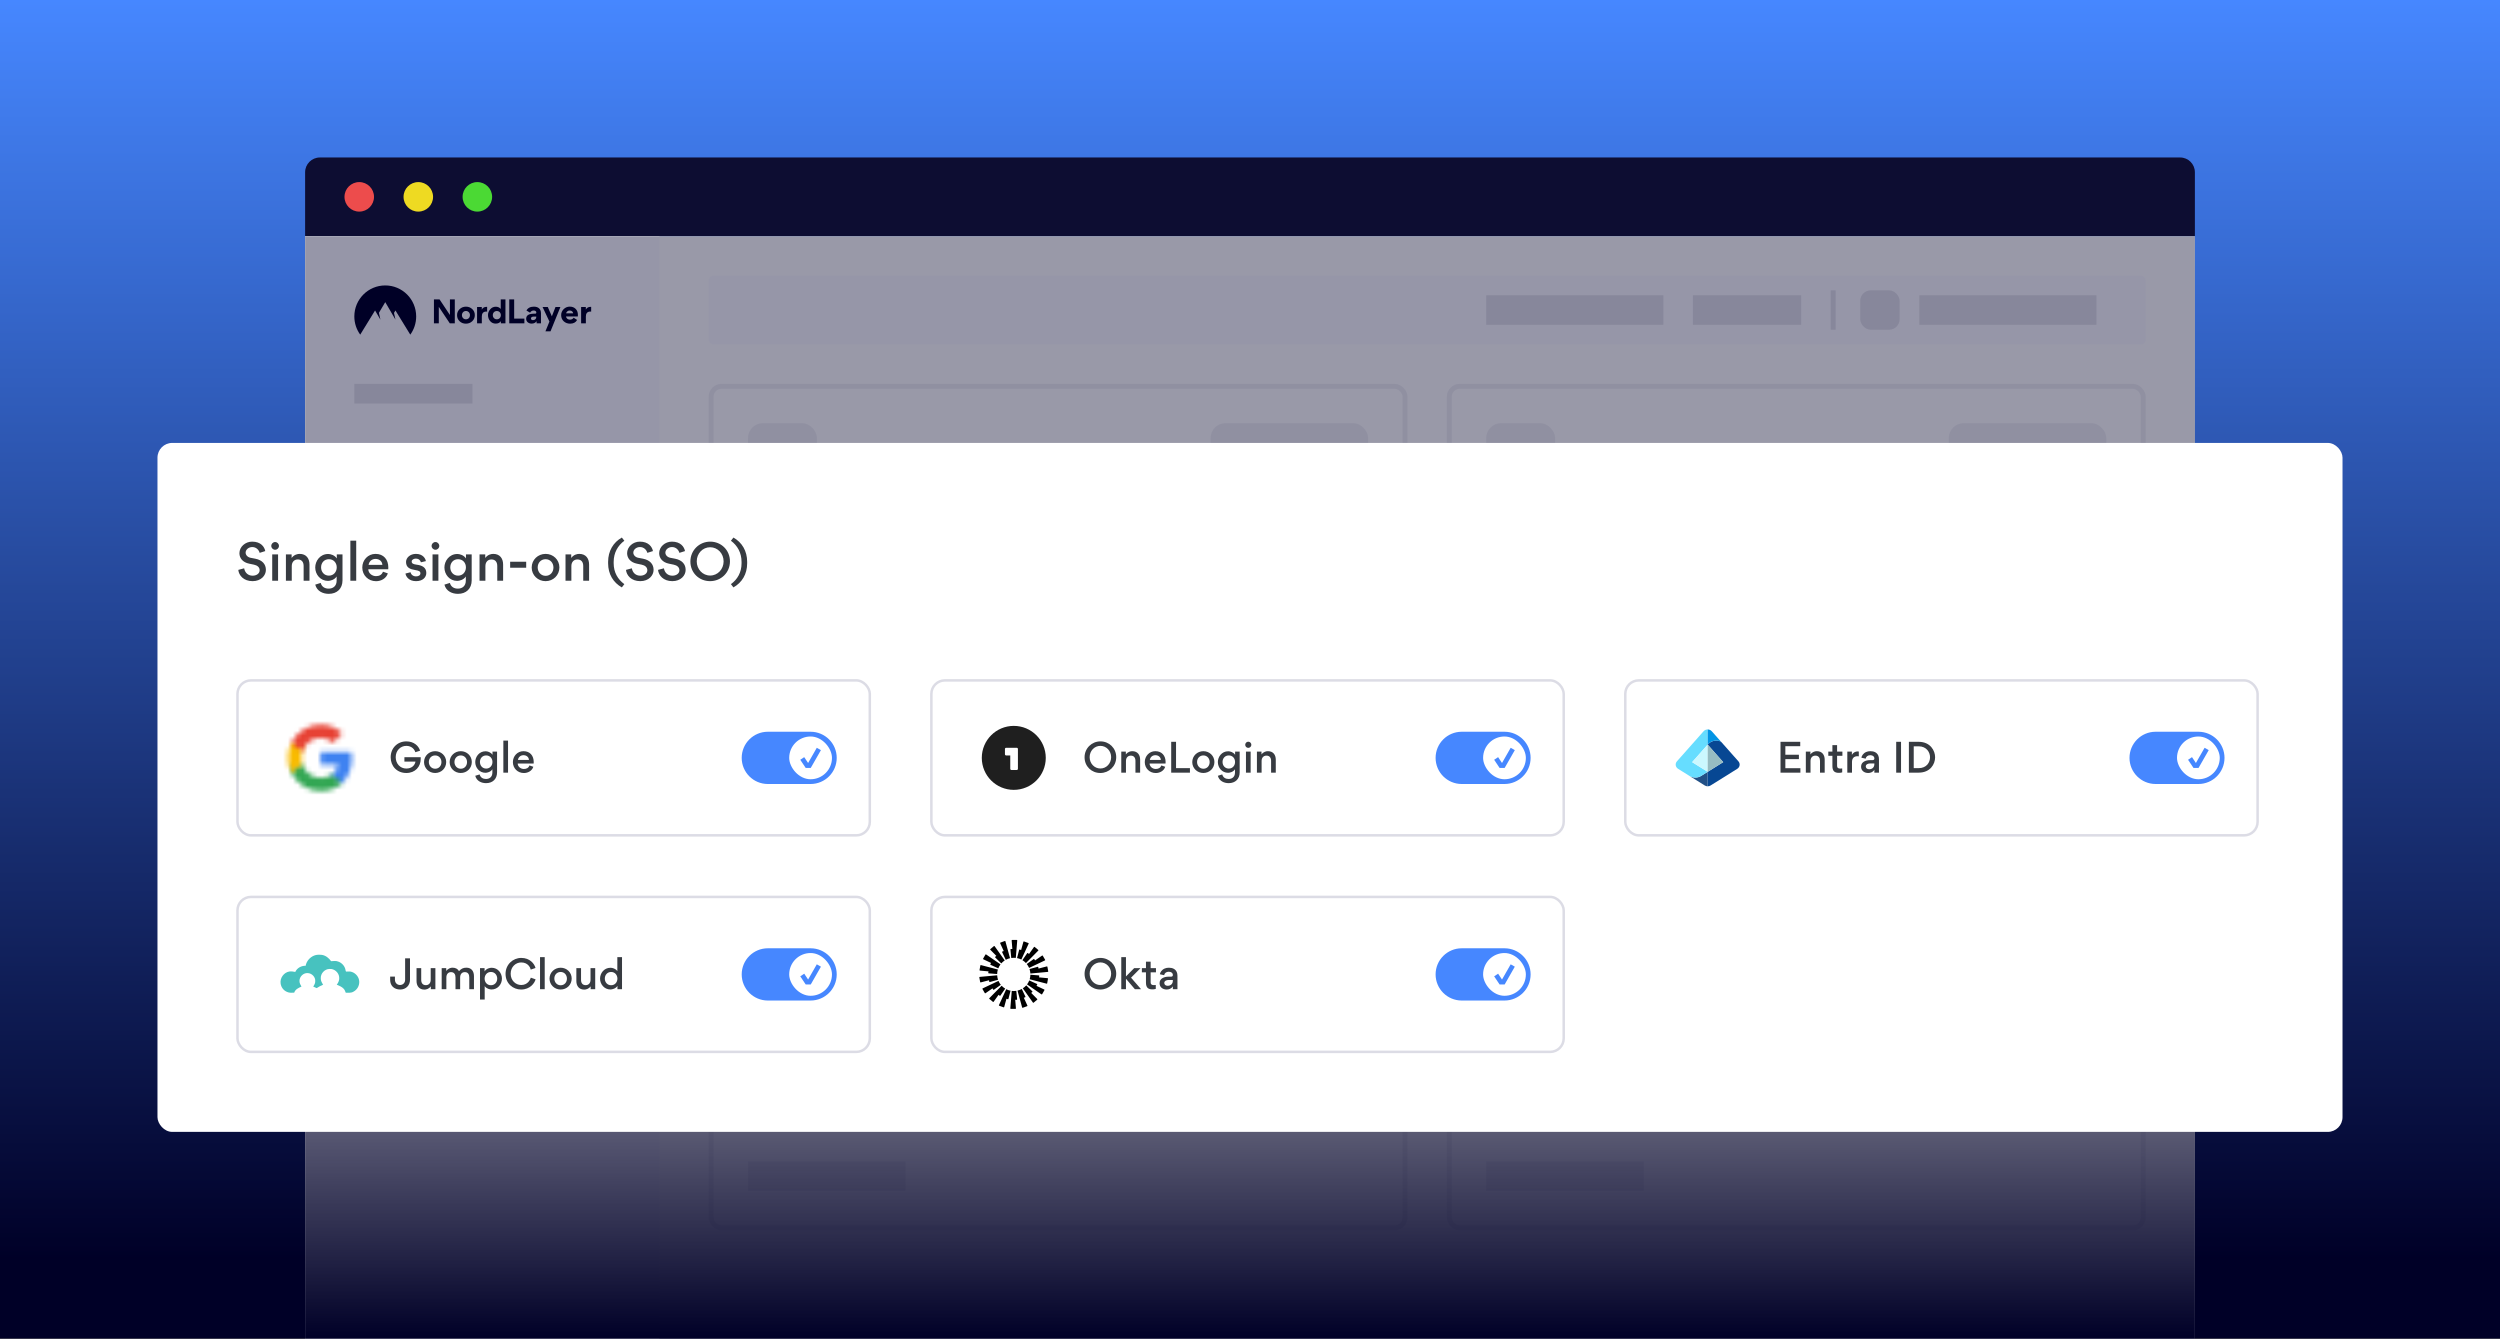 <svg width="508" height="272" viewBox="0 0 508 272" fill="none" xmlns="http://www.w3.org/2000/svg">
<rect x="0" y="0" width="508" height="272" fill="#333333" stroke="none"/>
<g clip-path="url(#clip0_3790_53947)">
<rect width="508" height="272" fill="#000027"/>
<rect width="508" height="256" fill="url(#paint0_linear_3790_53947)"/>
<path d="M62 35C62 33.343 63.343 32 65 32H443C444.657 32 446 33.343 446 35V48H62V35Z" fill="#0D0D32"/>
<circle cx="73" cy="40" r="3" fill="#ED4C4C"/>
<circle cx="85" cy="40" r="3" fill="#EEDA22"/>
<circle cx="97" cy="40" r="3" fill="#4BD934"/>
<rect width="384" height="224" transform="translate(62 48)" fill="white"/>
<rect x="144" y="56" width="292" height="14" rx="1" fill="#FAFAFF"/>
<rect x="344" y="60" width="22" height="6" fill="#E1E1E9"/>
<rect x="390" y="60" width="36" height="6" fill="#E1E1E9"/>
<rect x="302" y="60" width="36" height="6" fill="#E1E1E9"/>
<line x1="372.5" y1="59" x2="372.5" y2="67" stroke="#E1E1E9"/>
<rect x="378" y="59" width="8" height="8" rx="2.129" fill="#E1E1E9"/>
<rect x="62" y="48" width="72" height="224" fill="#FAFAFF"/>
<path fill-rule="evenodd" clip-rule="evenodd" d="M124 93H72V92H124V93Z" fill="#E1E1E9"/>
<rect x="72" y="78" width="24" height="4" fill="#E1E1E9"/>
<rect x="72" y="103" width="52" height="4" fill="#E1E1E9"/>
<rect x="72" y="115.73" width="52" height="4" fill="#E1E1E9"/>
<rect x="72" y="128.46" width="52" height="4" fill="#E1E1E9"/>
<rect x="72" y="141.19" width="52" height="4" fill="#E1E1E9"/>
<rect x="72" y="153.92" width="52" height="4" fill="#E1E1E9"/>
<rect x="72" y="166.65" width="52" height="4" fill="#E1E1E9"/>
<rect x="72" y="179.38" width="52" height="4" fill="#E1E1E9"/>
<rect x="72" y="192.11" width="52" height="4" fill="#E1E1E9"/>
<path fill-rule="evenodd" clip-rule="evenodd" d="M73.196 68C72.444 66.961 72 65.683 72 64.301C72 60.821 74.813 58 78.283 58C81.754 58 84.567 60.821 84.567 64.301C84.567 65.683 84.123 66.961 83.371 68L80.353 63.086L80.061 63.579L80.357 64.951L78.283 61.393L77.001 63.565L77.299 64.951L76.212 63.088L73.196 68Z" fill="#000027"/>
<path d="M112.138 64.276L112.874 62.387H113.871L111.865 67.324H110.832L111.643 65.341L110.25 62.387H111.314L112.138 64.276ZM94.689 62.312C95.19 62.312 95.617 62.48 95.964 62.808C96.31 63.136 96.483 63.539 96.483 64.029C96.483 64.524 96.311 64.939 95.958 65.274C95.605 65.602 95.177 65.769 94.676 65.769C94.168 65.769 93.741 65.608 93.394 65.28C93.048 64.951 92.875 64.542 92.875 64.046C92.875 63.557 93.049 63.142 93.401 62.814C93.754 62.48 94.187 62.312 94.689 62.312ZM115.78 62.306C116.269 62.306 116.666 62.461 116.969 62.764C117.272 63.068 117.427 63.471 117.427 63.96C117.427 64.115 117.42 64.233 117.414 64.307C117.414 64.307 115.036 64.307 115.013 64.307C115.068 64.71 115.415 64.957 115.829 64.957C116.12 64.957 116.418 64.803 116.566 64.561L117.266 65.019C116.987 65.521 116.517 65.769 115.842 65.769C115.328 65.769 114.901 65.608 114.548 65.286C114.202 64.957 114.028 64.542 114.028 64.035C114.028 63.558 114.202 63.155 114.542 62.814C114.889 62.473 115.304 62.306 115.78 62.306ZM102.707 65.695H101.772V65.274H101.76C101.543 65.596 101.196 65.756 100.732 65.756C100.268 65.756 99.891 65.589 99.6 65.249C99.309 64.908 99.16 64.499 99.16 64.035C99.16 63.595 99.309 63.198 99.612 62.851C99.916 62.498 100.293 62.325 100.745 62.325C101.16 62.325 101.488 62.474 101.735 62.765H101.748V60.844H102.707V65.695ZM108.491 62.312C109.364 62.312 109.927 62.777 109.927 63.644V65.695H109.036V65.286L109.023 65.28C108.801 65.596 108.473 65.756 108.033 65.756C107.724 65.756 107.458 65.67 107.241 65.491C107.025 65.311 106.919 65.069 106.919 64.772V64.759C106.919 64.369 107.111 64.084 107.408 63.942C107.711 63.799 108.021 63.744 108.393 63.744H108.72C108.893 63.744 108.98 63.663 108.98 63.502C108.98 63.273 108.794 63.093 108.448 63.093C108.12 63.093 107.878 63.241 107.711 63.539L106.975 63.099C107.259 62.572 107.767 62.312 108.491 62.312ZM91.425 64.009V60.844H92.415V65.695H91.394L89.165 62.349V65.695H88.175V60.844H89.32L91.425 64.009ZM98.983 62.361V63.322C98.925 63.313 98.866 63.309 98.804 63.309C98.178 63.309 97.906 63.701 97.906 64.295V65.695H96.94V62.387H97.899V62.895H97.906C98.049 62.591 98.401 62.349 98.841 62.349C98.896 62.349 98.944 62.353 98.983 62.361ZM104.479 64.741H106.554V65.695H103.483V60.844H104.479V64.741ZM120.125 62.361V63.322C120.067 63.313 120.008 63.309 119.945 63.309C119.32 63.309 119.048 63.701 119.048 64.295V65.695H118.082V62.387H119.041V62.895H119.048C119.191 62.591 119.543 62.349 119.982 62.349C120.038 62.349 120.085 62.353 120.125 62.361ZM108.393 64.338C108.114 64.338 107.891 64.469 107.891 64.716C107.891 64.939 108.064 65.05 108.312 65.05C108.726 65.05 108.974 64.778 108.974 64.413V64.338H108.393ZM94.677 63.192C94.448 63.192 94.255 63.273 94.101 63.434C93.946 63.589 93.865 63.793 93.865 64.035C93.865 64.282 93.946 64.487 94.101 64.648C94.255 64.803 94.454 64.883 94.683 64.883C95.147 64.883 95.493 64.53 95.493 64.035C95.493 63.793 95.412 63.589 95.258 63.434C95.103 63.273 94.906 63.192 94.677 63.192ZM100.955 63.198C100.491 63.198 100.139 63.545 100.139 64.035C100.139 64.282 100.219 64.487 100.374 64.648C100.529 64.802 100.726 64.883 100.955 64.883C101.184 64.883 101.382 64.803 101.537 64.648C101.692 64.487 101.772 64.282 101.772 64.035C101.772 63.545 101.419 63.198 100.955 63.198ZM115.755 63.093C115.557 63.093 115.39 63.155 115.26 63.285C115.13 63.408 115.056 63.539 115.037 63.669H116.461C116.436 63.378 116.194 63.093 115.755 63.093Z" fill="#000027"/>
<g opacity="0.5">
<rect x="144.5" y="78.5" width="141" height="81" rx="2.119" stroke="#E1E1E9"/>
<path d="M152 108H278" stroke="#E1E1E9"/>
<rect x="152" y="86" width="14" height="14" rx="3" fill="#E1E1E9"/>
<rect x="246" y="86" width="32" height="14" rx="3" fill="#E1E1E9"/>
</g>
<g opacity="0.5">
<rect x="294.5" y="78.5" width="141" height="81" rx="2.119" stroke="#E1E1E9"/>
<path d="M302 108H428" stroke="#E1E1E9"/>
<rect x="302" y="86" width="14" height="14" rx="3" fill="#E1E1E9"/>
<rect x="396" y="86" width="32" height="14" rx="3" fill="#E1E1E9"/>
</g>
<g opacity="0.5">
<rect x="144.5" y="168.5" width="141" height="81" rx="2.119" stroke="#E1E1E9"/>
<path d="M152 228H278" stroke="#E1E1E9"/>
<rect x="152" y="236" width="32" height="6" fill="#E1E1E9"/>
</g>
<g opacity="0.5">
<rect x="294.5" y="168.5" width="141" height="81" rx="2.119" stroke="#E1E1E9"/>
<path d="M302 228H428" stroke="#E1E1E9"/>
<rect x="302" y="236" width="32" height="6" fill="#E1E1E9"/>
</g>
<rect x="62" y="48" width="384" height="224" fill="#000027" fill-opacity="0.4"/>
<rect x="62" y="200" width="384" height="72" fill="url(#paint1_linear_3790_53947)"/>
</g>
<rect x="32" y="90" width="444" height="140" rx="3" fill="white"/>
<rect x="48.256" y="138.256" width="128.488" height="31.488" rx="2.744" fill="white"/>
<rect x="48.256" y="138.256" width="128.488" height="31.488" rx="2.744" stroke="#DCDCE5" stroke-width="0.512"/>
<mask id="mask0_3790_53947" style="mask-type:alpha" maskUnits="userSpaceOnUse" x="65" y="152" width="7" height="8">
<path d="M65.131 152.771V155.385H68.701C68.548 156.229 68.081 156.946 67.378 157.424V159.119H69.522C70.776 157.943 71.5 156.211 71.5 154.153C71.5 153.674 71.458 153.213 71.38 152.771H65.131Z" fill="white"/>
</mask>
<g mask="url(#mask0_3790_53947)">
<path fill-rule="evenodd" clip-rule="evenodd" d="M61.447 162.873H75.188V149.018H61.447V162.873Z" fill="#3E82F1"/>
</g>
<mask id="mask1_3790_53947" style="mask-type:alpha" maskUnits="userSpaceOnUse" x="59" y="155" width="11" height="6">
<path d="M59.202 155.285V157.035C60.294 159.244 62.538 160.757 65.131 160.757C66.923 160.757 68.424 160.152 69.522 159.119L67.378 157.426C66.784 157.831 66.024 158.071 65.131 158.071C63.404 158.071 61.941 156.882 61.419 155.285H59.202V155.285Z" fill="white"/>
</mask>
<g mask="url(#mask1_3790_53947)">
<path fill-rule="evenodd" clip-rule="evenodd" d="M55.516 164.51H73.208V151.53H55.516V164.51Z" fill="#32A753"/>
</g>
<mask id="mask2_3790_53947" style="mask-type:alpha" maskUnits="userSpaceOnUse" x="58" y="150" width="4" height="8">
<path d="M59.206 150.965C58.756 151.878 58.5 152.91 58.5 154C58.5 155.091 58.756 156.123 59.206 157.034L61.421 155.284C61.289 154.879 61.214 154.446 61.214 154C61.214 153.555 61.288 153.122 61.421 152.716V150.966H59.207L59.206 150.965Z" fill="white"/>
</mask>
<g mask="url(#mask2_3790_53947)">
<path fill-rule="evenodd" clip-rule="evenodd" d="M54.813 160.787H65.106V147.211H54.813V160.787Z" fill="#F9BB00"/>
</g>
<mask id="mask3_3790_53947" style="mask-type:alpha" maskUnits="userSpaceOnUse" x="59" y="147" width="11" height="6">
<path d="M59.202 150.966L61.42 152.717C61.941 151.12 63.404 149.931 65.132 149.931C66.106 149.931 66.981 150.272 67.668 150.942L69.57 149.003C68.422 147.914 66.921 147.244 65.132 147.244C62.539 147.244 60.295 148.758 59.203 150.966H59.202Z" fill="white"/>
</mask>
<g mask="url(#mask3_3790_53947)">
<path fill-rule="evenodd" clip-rule="evenodd" d="M55.516 156.47H73.256V143.49H55.516V156.47Z" fill="#E74133"/>
</g>
<path d="M84.392 152.848C84.256 152.312 83.672 151.56 82.568 151.56C81.344 151.56 80.408 152.544 80.408 153.856C80.408 155.152 81.296 156.168 82.56 156.168C83.664 156.168 84.288 155.528 84.424 154.76H82.176V153.864H85.488V154.208C85.488 155.792 84.384 157.072 82.568 157.072C80.68 157.072 79.384 155.704 79.384 153.88C79.384 152.008 80.76 150.648 82.576 150.648C84.088 150.648 85.072 151.552 85.36 152.544L84.392 152.848ZM86.164 154.856C86.164 153.592 87.188 152.64 88.428 152.64C89.652 152.64 90.668 153.584 90.668 154.84C90.668 156.104 89.676 157.072 88.42 157.072C87.188 157.072 86.164 156.12 86.164 154.856ZM87.14 154.84C87.14 155.568 87.652 156.208 88.428 156.208C89.204 156.208 89.7 155.592 89.7 154.856C89.7 154.12 89.196 153.504 88.42 153.504C87.652 153.504 87.14 154.104 87.14 154.84ZM91.367 154.856C91.367 153.592 92.391 152.64 93.631 152.64C94.855 152.64 95.871 153.584 95.871 154.84C95.871 156.104 94.879 157.072 93.623 157.072C92.391 157.072 91.367 156.12 91.367 154.856ZM92.343 154.84C92.343 155.568 92.855 156.208 93.631 156.208C94.407 156.208 94.903 155.592 94.903 154.856C94.903 154.12 94.399 153.504 93.623 153.504C92.855 153.504 92.343 154.104 92.343 154.84ZM98.651 157.032C97.419 157.032 96.571 156 96.571 154.848C96.571 153.808 97.339 152.656 98.683 152.656C99.051 152.656 99.731 152.84 100.075 153.376V152.728H101.003V156.944C101.003 158.296 100.107 159.136 98.771 159.136C97.867 159.136 96.851 158.736 96.571 157.64L97.459 157.36C97.635 158.016 98.155 158.288 98.755 158.288C99.459 158.288 100.051 157.88 100.051 156.984V156.312C99.707 156.864 98.995 157.032 98.651 157.032ZM100.067 154.832C100.067 154.096 99.563 153.504 98.795 153.504C98.019 153.504 97.523 154.096 97.523 154.832C97.523 155.568 98.027 156.176 98.795 156.176C99.563 156.176 100.067 155.568 100.067 154.832ZM103.233 157H102.281V150.488H103.233V157ZM106.371 153.456C105.787 153.456 105.331 153.84 105.243 154.424H107.483C107.451 153.816 106.963 153.456 106.371 153.456ZM108.435 155.144H105.195C105.211 155.8 105.819 156.256 106.443 156.256C106.963 156.256 107.403 156.056 107.579 155.536L108.371 155.808C108.131 156.608 107.307 157.08 106.459 157.08C105.195 157.08 104.219 156.128 104.219 154.856C104.219 153.648 105.131 152.64 106.371 152.64C107.699 152.64 108.451 153.56 108.451 154.848C108.451 154.944 108.451 155.04 108.435 155.144Z" fill="#373B41"/>
<path d="M150.714 154C150.714 151.068 153.091 148.691 156.024 148.691H164.711C167.644 148.691 170.021 151.068 170.021 154C170.021 156.932 167.644 159.309 164.711 159.309H156.024C153.091 159.309 150.714 156.932 150.714 154Z" fill="#4687FF"/>
<rect x="160.367" y="149.656" width="8.688" height="8.688" rx="4.344" fill="white"/>
<g clip-path="url(#clip1_3790_53947)">
<path d="M166.811 152.428L164.742 156.049H163.721L162.612 154.387L163.415 153.851L164.207 155.039L165.973 151.949L166.811 152.428Z" fill="#4687FF"/>
</g>
<rect x="189.256" y="138.256" width="128.488" height="31.488" rx="2.744" fill="white"/>
<rect x="189.256" y="138.256" width="128.488" height="31.488" rx="2.744" stroke="#DCDCE5" stroke-width="0.512"/>
<g clip-path="url(#clip2_3790_53947)">
<path d="M206 160.5C209.59 160.5 212.5 157.59 212.5 154C212.5 150.41 209.59 147.5 206 147.5C202.41 147.5 199.5 150.41 199.5 154C199.5 157.59 202.41 160.5 206 160.5Z" fill="#1F1F1F"/>
<path d="M205.285 151.95H204.444C204.38 151.95 204.319 151.975 204.274 152.02C204.229 152.065 204.204 152.126 204.204 152.189V153.268C204.204 153.331 204.229 153.392 204.274 153.437C204.319 153.482 204.38 153.507 204.444 153.507H205.285V156.223C205.285 156.287 205.31 156.348 205.355 156.393C205.4 156.438 205.461 156.463 205.524 156.463H206.603C206.666 156.463 206.727 156.438 206.772 156.393C206.817 156.348 206.842 156.287 206.842 156.223V152.189C206.842 152.126 206.817 152.065 206.772 152.02C206.727 151.975 206.666 151.95 206.603 151.95H205.285Z" fill="white"/>
</g>
<path d="M220.384 153.88C220.384 152.056 221.832 150.648 223.608 150.648C225.384 150.648 226.816 152.024 226.816 153.856C226.816 155.704 225.352 157.072 223.584 157.072C221.808 157.072 220.384 155.728 220.384 153.88ZM221.416 153.856C221.416 155.128 222.368 156.16 223.6 156.16C224.824 156.16 225.784 155.128 225.784 153.856C225.784 152.584 224.824 151.56 223.6 151.56C222.368 151.56 221.416 152.584 221.416 153.856ZM230.723 154.608C230.723 154 230.435 153.544 229.779 153.544C229.179 153.544 228.795 153.976 228.795 154.624V157H227.843V152.728H228.771V153.304C229.179 152.752 229.739 152.64 230.075 152.64C231.163 152.64 231.675 153.4 231.675 154.368V157H230.723V154.608ZM234.77 153.456C234.186 153.456 233.73 153.84 233.642 154.424H235.882C235.85 153.816 235.362 153.456 234.77 153.456ZM236.834 155.144H233.594C233.61 155.8 234.218 156.256 234.842 156.256C235.362 156.256 235.802 156.056 235.978 155.536L236.77 155.808C236.53 156.608 235.706 157.08 234.858 157.08C233.594 157.08 232.618 156.128 232.618 154.856C232.618 153.648 233.53 152.64 234.77 152.64C236.098 152.64 236.85 153.56 236.85 154.848C236.85 154.944 236.85 155.04 236.834 155.144ZM238.972 150.736V156.088H241.796V157H237.988V150.736H238.972ZM242.266 154.856C242.266 153.592 243.29 152.64 244.53 152.64C245.754 152.64 246.77 153.584 246.77 154.84C246.77 156.104 245.778 157.072 244.522 157.072C243.29 157.072 242.266 156.12 242.266 154.856ZM243.242 154.84C243.242 155.568 243.754 156.208 244.53 156.208C245.306 156.208 245.802 155.592 245.802 154.856C245.802 154.12 245.298 153.504 244.522 153.504C243.754 153.504 243.242 154.104 243.242 154.84ZM249.549 157.032C248.317 157.032 247.469 156 247.469 154.848C247.469 153.808 248.237 152.656 249.581 152.656C249.949 152.656 250.629 152.84 250.973 153.376V152.728H251.901V156.944C251.901 158.296 251.005 159.136 249.669 159.136C248.765 159.136 247.749 158.736 247.469 157.64L248.357 157.36C248.533 158.016 249.053 158.288 249.653 158.288C250.357 158.288 250.949 157.88 250.949 156.984V156.312C250.605 156.864 249.893 157.032 249.549 157.032ZM250.965 154.832C250.965 154.096 250.461 153.504 249.693 153.504C248.917 153.504 248.421 154.096 248.421 154.832C248.421 155.568 248.925 156.176 249.693 156.176C250.461 156.176 250.965 155.568 250.965 154.832ZM253.027 151.344C253.027 151.688 253.307 151.968 253.651 151.968C253.995 151.968 254.275 151.688 254.275 151.344C254.275 151 253.995 150.712 253.651 150.712C253.307 150.712 253.027 151 253.027 151.344ZM253.179 157V152.728H254.131V157H253.179ZM258.286 154.608C258.286 154 257.998 153.544 257.342 153.544C256.742 153.544 256.358 153.976 256.358 154.624V157H255.406V152.728H256.334V153.304C256.742 152.752 257.302 152.64 257.638 152.64C258.726 152.64 259.238 153.4 259.238 154.368V157H258.286V154.608Z" fill="#373B41"/>
<path d="M291.714 154C291.714 151.068 294.091 148.691 297.024 148.691H305.711C308.644 148.691 311.021 151.068 311.021 154C311.021 156.932 308.644 159.309 305.711 159.309H297.024C294.091 159.309 291.714 156.932 291.714 154Z" fill="#4687FF"/>
<rect x="301.367" y="149.656" width="8.688" height="8.688" rx="4.344" fill="white"/>
<g clip-path="url(#clip3_3790_53947)">
<path d="M307.811 152.428L305.742 156.049H304.721L303.612 154.387L304.415 153.851L305.207 155.039L306.973 151.949L307.811 152.428Z" fill="#4687FF"/>
</g>
<rect x="189.256" y="182.256" width="128.488" height="31.488" rx="2.744" fill="white"/>
<rect x="189.256" y="182.256" width="128.488" height="31.488" rx="2.744" stroke="#DCDCE5" stroke-width="0.512"/>
<path fill-rule="evenodd" clip-rule="evenodd" d="M206.702 191.098L206.413 194.645C206.277 194.629 206.141 194.621 206.001 194.621C205.826 194.621 205.655 194.632 205.487 194.66L205.324 192.941C205.32 192.887 205.363 192.839 205.418 192.839H205.71L205.569 191.102C205.566 191.047 205.609 191 205.659 191H206.612C206.666 191 206.709 191.047 206.702 191.098ZM205.242 194.703C204.935 194.773 204.643 194.885 204.374 195.033L203.631 193.474C203.608 193.427 203.631 193.369 203.682 193.349L203.958 193.248L203.23 191.661C203.208 191.615 203.23 191.557 203.281 191.537L204.177 191.21C204.227 191.191 204.281 191.222 204.297 191.272C204.3 191.272 205.242 194.703 205.242 194.703ZM202.102 192.261L204.161 195.161C203.9 195.333 203.663 195.535 203.461 195.768L202.226 194.555C202.188 194.516 202.192 194.454 202.231 194.419L202.456 194.232L201.23 192.991C201.191 192.953 201.196 192.89 201.238 192.855L201.966 192.245C202.008 192.21 202.067 192.218 202.098 192.261H202.102ZM203.305 195.962C203.118 196.208 202.967 196.48 202.854 196.771L201.282 196.052C201.231 196.033 201.212 195.97 201.239 195.924L201.386 195.671L199.807 194.924C199.76 194.901 199.741 194.842 199.768 194.796L200.242 193.972C200.27 193.925 200.332 193.909 200.375 193.94L203.305 195.962ZM199.211 196.18C199.219 196.126 199.273 196.095 199.324 196.106L202.767 197.005C202.678 197.297 202.628 197.604 202.62 197.923L200.896 197.783C200.842 197.779 200.802 197.728 200.814 197.674L200.864 197.386L199.125 197.223C199.071 197.219 199.036 197.169 199.043 197.114L199.207 196.177L199.211 196.18ZM199.079 198.506L202.624 198.179C202.64 198.494 202.702 198.802 202.799 199.089L201.134 199.548C201.083 199.56 201.029 199.529 201.021 199.474L200.971 199.186L199.281 199.626C199.231 199.638 199.177 199.606 199.169 199.552L199.001 198.614C198.993 198.56 199.028 198.51 199.083 198.506H199.079ZM199.636 200.971C199.609 200.925 199.628 200.867 199.675 200.843L202.89 199.319C203.01 199.606 203.173 199.875 203.367 200.116L201.959 201.119C201.916 201.151 201.854 201.138 201.826 201.092L201.679 200.835L200.243 201.827C200.2 201.858 200.138 201.843 200.111 201.796C200.111 201.796 199.632 200.971 199.636 200.971ZM204.255 200.89L203.274 202.313C203.244 202.36 203.181 202.367 203.138 202.333L202.912 202.142L201.901 203.565C201.87 203.609 201.812 203.616 201.769 203.581L201.037 202.971C200.995 202.936 200.99 202.873 201.029 202.835L203.531 200.303C203.745 200.528 203.99 200.726 204.255 200.89ZM203.037 204.367C202.986 204.347 202.963 204.288 202.986 204.242L204.469 201.007C204.741 201.146 205.038 201.252 205.345 201.31L204.908 202.982C204.897 203.032 204.839 203.064 204.788 203.045L204.512 202.944L204.049 204.628C204.033 204.678 203.979 204.709 203.928 204.689L203.034 204.363L203.037 204.367ZM206.002 201.38C206.177 201.38 206.348 201.368 206.515 201.34L206.679 203.059C206.683 203.114 206.64 203.161 206.586 203.161H206.294L206.434 204.899C206.441 204.953 206.399 205 206.345 205H205.391C205.341 205 205.298 204.953 205.301 204.899L205.589 201.353C205.725 201.372 205.862 201.38 206.002 201.38ZM207.535 194.982C207.263 194.846 206.971 194.74 206.659 194.679L207.095 193.006C207.111 192.955 207.165 192.925 207.216 192.944L207.492 193.045L207.955 191.361C207.971 191.311 208.025 191.279 208.076 191.299L208.971 191.625C209.022 191.645 209.045 191.699 209.022 191.75L207.535 194.982ZM210.976 193.162L208.473 195.694C208.263 195.468 208.022 195.27 207.753 195.107L208.734 193.683C208.765 193.641 208.828 193.628 208.87 193.663L209.096 193.854L210.108 192.431C210.138 192.388 210.201 192.38 210.239 192.415L210.971 193.026C211.014 193.061 211.014 193.123 210.976 193.162ZM212.326 195.157L209.111 196.682C208.987 196.394 208.828 196.125 208.633 195.884L210.041 194.881C210.084 194.846 210.146 194.862 210.174 194.908L210.321 195.161L211.758 194.169C211.801 194.142 211.862 194.154 211.889 194.2L212.368 195.025C212.395 195.072 212.38 195.13 212.329 195.153L212.326 195.157ZM212.835 196.444L212.999 197.381C213.007 197.436 212.972 197.482 212.917 197.49L209.372 197.82C209.356 197.501 209.294 197.198 209.197 196.91L210.863 196.452C210.913 196.436 210.968 196.471 210.976 196.526L211.027 196.814L212.715 196.374C212.766 196.362 212.821 196.394 212.828 196.448L212.835 196.444ZM212.672 199.881L209.228 198.983C209.318 198.691 209.369 198.384 209.377 198.065L211.1 198.205C211.155 198.213 211.19 198.26 211.182 198.314L211.131 198.602L212.871 198.766C212.925 198.773 212.96 198.819 212.952 198.874L212.789 199.811C212.781 199.865 212.727 199.897 212.676 199.886L212.672 199.881ZM211.758 202.024C211.73 202.07 211.668 202.082 211.625 202.055L208.695 200.032C208.882 199.787 209.033 199.515 209.146 199.223L210.718 199.943C210.769 199.966 210.788 200.024 210.761 200.071L210.614 200.324L212.193 201.071C212.24 201.094 212.259 201.152 212.232 201.199L211.758 202.024ZM207.835 200.83C208.096 200.663 208.329 200.457 208.536 200.224L209.769 201.437C209.808 201.476 209.808 201.538 209.765 201.573L209.539 201.759L210.766 203.001C210.801 203.039 210.801 203.102 210.758 203.136L210.03 203.747C209.991 203.782 209.928 203.775 209.898 203.732L207.839 200.83H207.835ZM207.819 204.781C207.769 204.801 207.714 204.77 207.699 204.719L206.757 201.289C207.064 201.219 207.356 201.107 207.625 200.958L208.368 202.518C208.391 202.568 208.368 202.627 208.317 202.642L208.041 202.743L208.769 204.331C208.792 204.381 208.769 204.435 208.718 204.454L207.823 204.781H207.819Z" fill="black"/>
<path d="M220.384 197.88C220.384 196.056 221.832 194.648 223.608 194.648C225.384 194.648 226.816 196.024 226.816 197.856C226.816 199.704 225.352 201.072 223.584 201.072C221.808 201.072 220.384 199.728 220.384 197.88ZM221.416 197.856C221.416 199.128 222.368 200.16 223.6 200.16C224.824 200.16 225.784 199.128 225.784 197.856C225.784 196.584 224.824 195.56 223.6 195.56C222.368 195.56 221.416 196.584 221.416 197.856ZM228.795 201H227.843V194.488H228.795V198.408H228.803L230.459 196.728H231.755L229.827 198.664L231.859 201H230.603L228.819 198.912H228.795V201ZM234.892 197.584H233.812V199.624C233.812 199.992 233.996 200.176 234.468 200.176C234.556 200.176 234.676 200.168 234.852 200.144V200.952C234.596 201.032 234.292 201.04 234.172 201.04C233.332 201.04 232.86 200.712 232.86 199.672V197.584H232.028V196.728H232.86V195.408H233.812V196.728H234.892V197.584ZM239.258 201H238.322V200.416C238.01 200.936 237.466 201.072 237.066 201.072C236.234 201.072 235.626 200.552 235.626 199.816V199.768C235.626 198.776 236.658 198.464 237.402 198.464H237.93C238.218 198.464 238.33 198.312 238.33 198.104C238.33 197.768 238.05 197.456 237.49 197.456C236.97 197.456 236.626 197.752 236.554 198.16L235.69 197.968C235.73 197.608 236.058 197.064 236.65 196.808C236.898 196.696 237.202 196.64 237.514 196.64C238.234 196.64 238.834 196.896 239.114 197.512C239.218 197.744 239.258 197.992 239.258 198.28V201ZM238.322 199.272V199.136H237.402C237.042 199.136 236.578 199.328 236.578 199.728C236.578 200.08 236.858 200.312 237.258 200.312C237.906 200.312 238.322 199.912 238.322 199.272Z" fill="#373B41"/>
<path d="M291.714 198C291.714 195.068 294.091 192.691 297.024 192.691H305.711C308.644 192.691 311.021 195.068 311.021 198C311.021 200.932 308.644 203.309 305.711 203.309H297.024C294.091 203.309 291.714 200.932 291.714 198Z" fill="#4687FF"/>
<rect x="301.367" y="193.656" width="8.688" height="8.688" rx="4.344" fill="white"/>
<g clip-path="url(#clip4_3790_53947)">
<path d="M307.811 196.428L305.742 200.049H304.721L303.612 198.387L304.415 197.851L305.207 199.039L306.973 195.949L307.811 196.428Z" fill="#4687FF"/>
</g>
<rect x="48.256" y="182.256" width="128.488" height="31.488" rx="2.744" fill="white"/>
<rect x="48.256" y="182.256" width="128.488" height="31.488" rx="2.744" stroke="#DCDCE5" stroke-width="0.512"/>
<path d="M63.839 194.169C64.331 193.965 64.874 193.985 65.391 194.029C66.18 194.143 66.83 194.677 67.278 195.311C67.757 195.286 68.262 195.197 68.717 195.388C69.461 195.641 70.067 196.302 70.206 197.089C70.244 197.21 70.225 197.483 70.433 197.425C70.806 197.413 71.203 197.362 71.557 197.521C72.339 197.806 72.951 198.568 72.996 199.413C73.052 200.301 72.573 201.133 71.784 201.527C71.323 201.8 70.768 201.711 70.257 201.723C70.149 201.438 70.048 201.133 69.827 200.904C69.455 200.498 68.925 200.308 68.433 200.092C68.773 199.654 69.013 199.101 68.919 198.53C68.818 197.584 67.909 196.81 66.962 196.892C65.972 196.892 65.113 197.832 65.183 198.822C65.164 199.292 65.422 199.705 65.656 200.092C65.202 200.282 64.766 200.511 64.356 200.784C64.116 200.695 63.883 200.593 63.656 200.479C63.845 200.149 64.072 199.806 64.053 199.406C64.141 198.543 63.365 197.756 62.526 197.73C61.661 197.667 60.853 198.441 60.853 199.311C60.835 199.743 61.056 200.124 61.257 200.479C60.658 200.727 59.989 201.044 59.781 201.711C59.307 201.717 58.803 201.781 58.361 201.571C57.616 201.279 57.099 200.593 57.017 199.8C56.871 198.708 57.698 197.597 58.777 197.413C59.188 197.356 59.604 197.413 60.002 197.495C60.355 196.689 61.245 196.219 62.103 196.245C62.28 195.318 62.942 194.524 63.839 194.169Z" fill="#47C2BF"/>
<path d="M81.328 201.072C80.104 201.072 79.28 200.32 79.28 199.112V198.448H80.248V199.056C80.248 199.776 80.76 200.152 81.28 200.152C81.872 200.152 82.32 199.712 82.32 199.104V194.736H83.312V199.104C83.312 200.224 82.488 201.072 81.328 201.072ZM85.591 199.12C85.591 199.728 85.879 200.184 86.535 200.184C87.135 200.184 87.519 199.752 87.519 199.104V196.728H88.471V201H87.543V200.424C87.135 200.976 86.575 201.088 86.239 201.088C85.167 201.088 84.639 200.328 84.639 199.352V196.728H85.591V199.12ZM92.557 198.6C92.557 198 92.293 197.536 91.637 197.536C91.053 197.536 90.701 197.976 90.701 198.624V201H89.749V196.728H90.677V197.304C91.085 196.76 91.613 196.632 91.949 196.632C92.605 196.632 93.029 196.904 93.269 197.336C93.685 196.872 94.101 196.632 94.757 196.632C95.837 196.632 96.309 197.392 96.309 198.36V201H95.357V198.592C95.357 197.984 95.101 197.536 94.445 197.536C93.853 197.536 93.501 197.968 93.501 198.616V201H92.557V198.6ZM101.994 198.848C101.994 200.008 101.138 201.064 99.874 201.064C99.546 201.064 98.826 200.896 98.49 200.376V203.104H97.538V196.728H98.466V197.392C98.826 196.808 99.522 196.648 99.898 196.648C101.21 196.648 101.994 197.776 101.994 198.848ZM98.474 198.856C98.474 199.592 98.978 200.2 99.754 200.2C100.522 200.2 101.034 199.592 101.034 198.856C101.034 198.12 100.53 197.504 99.754 197.504C98.978 197.504 98.474 198.12 98.474 198.856ZM105.88 201.072C104.304 201.072 102.728 199.912 102.728 197.888C102.728 196 104.216 194.648 105.92 194.648C107.68 194.648 108.6 195.84 108.816 196.696L107.848 197.024C107.76 196.64 107.32 195.568 105.904 195.568C104.808 195.568 103.768 196.456 103.768 197.856C103.768 199.248 104.792 200.152 105.904 200.152C107.2 200.152 107.728 199.128 107.864 198.664L108.832 199C108.632 199.768 107.72 201.072 105.88 201.072ZM110.686 201H109.734V194.488H110.686V201ZM111.664 198.856C111.664 197.592 112.688 196.64 113.928 196.64C115.152 196.64 116.168 197.584 116.168 198.84C116.168 200.104 115.176 201.072 113.92 201.072C112.688 201.072 111.664 200.12 111.664 198.856ZM112.64 198.84C112.64 199.568 113.152 200.208 113.928 200.208C114.704 200.208 115.2 199.592 115.2 198.856C115.2 198.12 114.696 197.504 113.92 197.504C113.152 197.504 112.64 198.104 112.64 198.84ZM118.067 199.12C118.067 199.728 118.355 200.184 119.011 200.184C119.611 200.184 119.995 199.752 119.995 199.104V196.728H120.947V201H120.019V200.424C119.611 200.976 119.051 201.088 118.715 201.088C117.643 201.088 117.115 200.328 117.115 199.352V196.728H118.067V199.12ZM121.93 198.856C121.93 197.784 122.722 196.648 124.058 196.648C124.434 196.648 125.122 196.832 125.442 197.336V194.488H126.394V201H125.466V200.336C125.13 200.888 124.378 201.064 124.034 201.064C122.802 201.064 121.93 200.008 121.93 198.856ZM125.458 198.856C125.458 198.12 124.946 197.504 124.178 197.504C123.402 197.504 122.898 198.12 122.898 198.856C122.898 199.592 123.41 200.2 124.178 200.2C124.946 200.2 125.458 199.592 125.458 198.856Z" fill="#373B41"/>
<path d="M150.714 198C150.714 195.068 153.091 192.691 156.024 192.691H164.711C167.644 192.691 170.021 195.068 170.021 198C170.021 200.932 167.644 203.309 164.711 203.309H156.024C153.091 203.309 150.714 200.932 150.714 198Z" fill="#4687FF"/>
<rect x="160.367" y="193.656" width="8.688" height="8.688" rx="4.344" fill="white"/>
<g clip-path="url(#clip5_3790_53947)">
<path d="M166.811 196.428L164.742 200.049H163.721L162.612 198.387L163.415 197.851L164.207 199.039L165.973 195.949L166.811 196.428Z" fill="#4687FF"/>
</g>
<rect x="330.256" y="138.256" width="128.488" height="31.488" rx="2.744" fill="white"/>
<rect x="330.256" y="138.256" width="128.488" height="31.488" rx="2.744" stroke="#DCDCE5" stroke-width="0.512"/>
<g clip-path="url(#clip6_3790_53947)">
<path d="M343.246 157.634C343.526 157.809 343.992 158.003 344.484 158.003C344.933 158.003 345.35 157.873 345.695 157.651C345.695 157.651 345.696 157.651 345.696 157.651L347 156.836V159.778C346.793 159.778 346.585 159.721 346.405 159.609L343.246 157.634Z" fill="#225086"/>
<path d="M346.172 148.588L340.755 154.698C340.337 155.171 340.446 155.884 340.988 156.223C340.988 156.223 342.993 157.476 343.246 157.634C343.526 157.809 343.992 158.003 344.484 158.003C344.933 158.003 345.35 157.873 345.695 157.652C345.695 157.652 345.696 157.652 345.696 157.651L347 156.836L343.848 154.866L347.001 151.31V148.222C346.694 148.222 346.388 148.344 346.172 148.588Z" fill="#66DDFF"/>
<path d="M343.848 154.866L343.886 154.889L347 156.836H347.001V151.31L347 151.31L343.848 154.866Z" fill="#CBF8FF"/>
<path d="M353.012 156.223C353.554 155.885 353.663 155.171 353.245 154.699L349.691 150.69C349.404 150.556 349.083 150.479 348.743 150.479C348.075 150.479 347.477 150.768 347.08 151.22L347.001 151.309L350.153 154.866L347.001 156.836V159.777C347.208 159.777 347.415 159.721 347.595 159.608L353.012 156.223V156.223Z" fill="#074793"/>
<path d="M347.001 148.222V151.31L347.079 151.221C347.477 150.768 348.074 150.48 348.742 150.48C349.083 150.48 349.404 150.557 349.69 150.69L347.828 148.589C347.612 148.345 347.306 148.223 347 148.223L347.001 148.222Z" fill="#0294E4"/>
<path d="M350.153 154.866L347.001 151.311V156.836L350.153 154.866Z" fill="#96BCC2"/>
</g>
<path d="M365.808 150.736V151.624H362.784V153.368H365.536V154.256H362.784V156.104H365.84V157H361.8V150.736H365.808ZM369.825 154.608C369.825 154 369.537 153.544 368.881 153.544C368.281 153.544 367.897 153.976 367.897 154.624V157H366.945V152.728H367.873V153.304C368.281 152.752 368.841 152.64 369.177 152.64C370.265 152.64 370.777 153.4 370.777 154.368V157H369.825V154.608ZM374.376 153.584H373.296V155.624C373.296 155.992 373.48 156.176 373.952 156.176C374.04 156.176 374.16 156.168 374.336 156.144V156.952C374.08 157.032 373.776 157.04 373.656 157.04C372.816 157.04 372.344 156.712 372.344 155.672V153.584H371.512V152.728H372.344V151.408H373.296V152.728H374.376V153.584ZM377.71 153.688C377.63 153.672 377.454 153.664 377.438 153.664C376.71 153.664 376.326 154.096 376.326 154.832V157H375.374V152.728H376.302V153.384C376.566 152.92 377.03 152.688 377.478 152.688C377.51 152.688 377.638 152.696 377.71 152.712V153.688ZM381.805 157H380.869V156.416C380.557 156.936 380.013 157.072 379.613 157.072C378.781 157.072 378.173 156.552 378.173 155.816V155.768C378.173 154.776 379.205 154.464 379.949 154.464H380.477C380.765 154.464 380.877 154.312 380.877 154.104C380.877 153.768 380.597 153.456 380.037 153.456C379.517 153.456 379.173 153.752 379.101 154.16L378.237 153.968C378.277 153.608 378.605 153.064 379.197 152.808C379.445 152.696 379.749 152.64 380.061 152.64C380.781 152.64 381.381 152.896 381.661 153.512C381.765 153.744 381.805 153.992 381.805 154.28V157ZM380.869 155.272V155.136H379.949C379.589 155.136 379.125 155.328 379.125 155.728C379.125 156.08 379.405 156.312 379.805 156.312C380.453 156.312 380.869 155.912 380.869 155.272ZM386.292 157H385.308V150.736H386.292V157ZM393.214 153.872C393.214 155.312 392.198 157 389.886 157H387.886V150.736H389.87C392.278 150.736 393.214 152.568 393.214 153.872ZM392.182 153.872C392.182 152.896 391.502 151.648 389.854 151.648H388.87V156.088H389.846C391.494 156.088 392.182 154.92 392.182 153.872Z" fill="#373B41"/>
<path d="M432.714 154C432.714 151.068 435.091 148.691 438.024 148.691H446.711C449.644 148.691 452.021 151.068 452.021 154C452.021 156.932 449.644 159.309 446.711 159.309H438.024C435.091 159.309 432.714 156.932 432.714 154Z" fill="#4687FF"/>
<rect x="442.367" y="149.656" width="8.688" height="8.688" rx="4.344" fill="white"/>
<g clip-path="url(#clip7_3790_53947)">
<path d="M448.811 152.428L446.742 156.049H445.721L444.612 154.387L445.415 153.851L446.207 155.039L447.973 151.949L448.811 152.428Z" fill="#4687FF"/>
</g>
<path d="M51.32 118.09C49.49 118.09 48.53 116.91 48.42 115.8L49.61 115.48C49.78 116.39 50.4 116.98 51.34 116.98C52.12 116.98 52.76 116.54 52.76 115.88C52.76 115.24 52.26 114.88 51.6 114.74L50.64 114.54C49.35 114.28 48.65 113.43 48.65 112.41C48.65 111.12 49.83 110.06 51.24 110.06C53.01 110.06 53.74 111.13 53.9 111.98L52.76 112.34C52.62 111.78 52.09 111.16 51.26 111.16C50.5 111.16 49.91 111.7 49.91 112.3C49.91 112.74 50.27 113.21 50.9 113.34L51.89 113.53C53.29 113.81 54.03 114.64 54.03 115.8C54.03 116.94 53.05 118.09 51.32 118.09ZM55.124 110.93C55.124 111.36 55.474 111.71 55.904 111.71C56.334 111.71 56.684 111.36 56.684 110.93C56.684 110.5 56.334 110.14 55.904 110.14C55.474 110.14 55.124 110.5 55.124 110.93ZM55.314 118V112.66H56.504V118H55.314ZM61.697 115.01C61.697 114.25 61.337 113.68 60.517 113.68C59.767 113.68 59.287 114.22 59.287 115.03V118H58.097V112.66H59.257V113.38C59.767 112.69 60.467 112.55 60.887 112.55C62.247 112.55 62.887 113.5 62.887 114.71V118H61.697V115.01ZM66.655 118.04C65.115 118.04 64.055 116.75 64.055 115.31C64.055 114.01 65.015 112.57 66.695 112.57C67.155 112.57 68.005 112.8 68.435 113.47V112.66H69.595V117.93C69.595 119.62 68.475 120.67 66.805 120.67C65.675 120.67 64.405 120.17 64.055 118.8L65.165 118.45C65.385 119.27 66.035 119.61 66.785 119.61C67.665 119.61 68.405 119.1 68.405 117.98V117.14C67.975 117.83 67.085 118.04 66.655 118.04ZM68.425 115.29C68.425 114.37 67.795 113.63 66.835 113.63C65.865 113.63 65.245 114.37 65.245 115.29C65.245 116.21 65.875 116.97 66.835 116.97C67.795 116.97 68.425 116.21 68.425 115.29ZM72.383 118H71.193V109.86H72.383V118ZM76.306 113.57C75.576 113.57 75.006 114.05 74.896 114.78H77.696C77.656 114.02 77.046 113.57 76.306 113.57ZM78.886 115.68H74.836C74.856 116.5 75.616 117.07 76.396 117.07C77.046 117.07 77.596 116.82 77.816 116.17L78.806 116.51C78.506 117.51 77.476 118.1 76.416 118.1C74.836 118.1 73.616 116.91 73.616 115.32C73.616 113.81 74.756 112.55 76.306 112.55C77.966 112.55 78.906 113.7 78.906 115.31C78.906 115.43 78.906 115.55 78.886 115.68ZM84.535 118.09C83.065 118.09 82.465 117.14 82.395 116.54L83.425 116.28C83.515 116.74 83.925 117.12 84.535 117.12C85.095 117.12 85.425 116.87 85.425 116.5C85.425 116.08 85.105 115.95 84.345 115.83C83.375 115.67 82.505 115.37 82.505 114.19C82.505 113.34 83.325 112.55 84.515 112.55C85.925 112.55 86.465 113.49 86.535 114.02L85.525 114.26C85.435 113.9 85.145 113.51 84.475 113.51C84.055 113.51 83.655 113.75 83.655 114.09C83.655 114.52 83.985 114.65 84.705 114.75C85.705 114.88 86.625 115.26 86.625 116.43C86.625 117.27 85.955 118.09 84.535 118.09ZM87.702 110.93C87.702 111.36 88.052 111.71 88.482 111.71C88.912 111.71 89.262 111.36 89.262 110.93C89.262 110.5 88.912 110.14 88.482 110.14C88.052 110.14 87.702 110.5 87.702 110.93ZM87.892 118V112.66H89.082V118H87.892ZM92.905 118.04C91.365 118.04 90.305 116.75 90.305 115.31C90.305 114.01 91.265 112.57 92.945 112.57C93.405 112.57 94.255 112.8 94.685 113.47V112.66H95.845V117.93C95.845 119.62 94.725 120.67 93.055 120.67C91.925 120.67 90.655 120.17 90.305 118.8L91.415 118.45C91.635 119.27 92.285 119.61 93.035 119.61C93.915 119.61 94.655 119.1 94.655 117.98V117.14C94.225 117.83 93.335 118.04 92.905 118.04ZM94.675 115.29C94.675 114.37 94.045 113.63 93.085 113.63C92.115 113.63 91.495 114.37 91.495 115.29C91.495 116.21 92.125 116.97 93.085 116.97C94.045 116.97 94.675 116.21 94.675 115.29ZM101.043 115.01C101.043 114.25 100.683 113.68 99.863 113.68C99.113 113.68 98.633 114.22 98.633 115.03V118H97.443V112.66H98.603V113.38C99.113 112.69 99.813 112.55 100.233 112.55C101.593 112.55 102.233 113.5 102.233 114.71V118H101.043V115.01ZM106.921 115.36H103.661V114.15H106.921V115.36ZM108.039 115.32C108.039 113.74 109.319 112.55 110.869 112.55C112.399 112.55 113.669 113.73 113.669 115.3C113.669 116.88 112.429 118.09 110.859 118.09C109.319 118.09 108.039 116.9 108.039 115.32ZM109.259 115.3C109.259 116.21 109.899 117.01 110.869 117.01C111.839 117.01 112.459 116.24 112.459 115.32C112.459 114.4 111.829 113.63 110.859 113.63C109.899 113.63 109.259 114.38 109.259 115.3ZM118.513 115.01C118.513 114.25 118.153 113.68 117.333 113.68C116.583 113.68 116.103 114.22 116.103 115.03V118H114.913V112.66H116.073V113.38C116.583 112.69 117.283 112.55 117.703 112.55C119.063 112.55 119.703 113.5 119.703 114.71V118H118.513V115.01ZM126.358 119.36C124.618 118.38 123.568 116.67 123.568 114.46V114.17C123.568 111.96 124.618 110.21 126.358 109.23L126.868 109.88C125.538 110.86 124.698 112.33 124.698 114.18V114.46C124.698 116.31 125.538 117.73 126.868 118.7L126.358 119.36ZM130.099 118.09C128.269 118.09 127.309 116.91 127.199 115.8L128.389 115.48C128.559 116.39 129.179 116.98 130.119 116.98C130.899 116.98 131.539 116.54 131.539 115.88C131.539 115.24 131.039 114.88 130.379 114.74L129.419 114.54C128.129 114.28 127.429 113.43 127.429 112.41C127.429 111.12 128.609 110.06 130.019 110.06C131.789 110.06 132.519 111.13 132.679 111.98L131.539 112.34C131.399 111.78 130.869 111.16 130.039 111.16C129.279 111.16 128.689 111.7 128.689 112.3C128.689 112.74 129.049 113.21 129.679 113.34L130.669 113.53C132.069 113.81 132.809 114.64 132.809 115.8C132.809 116.94 131.829 118.09 130.099 118.09ZM136.613 118.09C134.783 118.09 133.823 116.91 133.713 115.8L134.903 115.48C135.073 116.39 135.693 116.98 136.633 116.98C137.413 116.98 138.053 116.54 138.053 115.88C138.053 115.24 137.553 114.88 136.893 114.74L135.933 114.54C134.643 114.28 133.943 113.43 133.943 112.41C133.943 111.12 135.123 110.06 136.533 110.06C138.303 110.06 139.033 111.13 139.193 111.98L138.053 112.34C137.913 111.78 137.383 111.16 136.553 111.16C135.793 111.16 135.203 111.7 135.203 112.3C135.203 112.74 135.563 113.21 136.193 113.34L137.183 113.53C138.583 113.81 139.323 114.64 139.323 115.8C139.323 116.94 138.343 118.09 136.613 118.09ZM140.287 114.1C140.287 111.82 142.097 110.06 144.317 110.06C146.537 110.06 148.327 111.78 148.327 114.07C148.327 116.38 146.497 118.09 144.287 118.09C142.067 118.09 140.287 116.41 140.287 114.1ZM141.577 114.07C141.577 115.66 142.767 116.95 144.307 116.95C145.837 116.95 147.037 115.66 147.037 114.07C147.037 112.48 145.837 111.2 144.307 111.2C142.767 111.2 141.577 112.48 141.577 114.07ZM148.523 118.7C149.853 117.73 150.683 116.31 150.683 114.46V114.18C150.683 112.33 149.853 110.86 148.523 109.88L149.033 109.23C150.773 110.21 151.823 111.96 151.823 114.17V114.46C151.823 116.67 150.773 118.38 149.033 119.36L148.523 118.7Z" fill="#373B41"/>
<defs>
<linearGradient id="paint0_linear_3790_53947" x1="254" y1="0" x2="254" y2="256" gradientUnits="userSpaceOnUse">
<stop stop-color="#4687FF"/>
<stop offset="1" stop-color="#4687FF" stop-opacity="0"/>
</linearGradient>
<linearGradient id="paint1_linear_3790_53947" x1="254" y1="200" x2="254" y2="272" gradientUnits="userSpaceOnUse">
<stop stop-color="#000027" stop-opacity="0"/>
<stop offset="1" stop-color="#000027"/>
</linearGradient>
<clipPath id="clip0_3790_53947">
<rect width="508" height="272" fill="white"/>
</clipPath>
<clipPath id="clip1_3790_53947">
<rect width="5.792" height="5.792" fill="white" transform="translate(161.815 151.104)"/>
</clipPath>
<clipPath id="clip2_3790_53947">
<rect width="13" height="13" fill="white" transform="translate(199.5 147.5)"/>
</clipPath>
<clipPath id="clip3_3790_53947">
<rect width="5.792" height="5.792" fill="white" transform="translate(302.815 151.104)"/>
</clipPath>
<clipPath id="clip4_3790_53947">
<rect width="5.792" height="5.792" fill="white" transform="translate(302.815 195.104)"/>
</clipPath>
<clipPath id="clip5_3790_53947">
<rect width="5.792" height="5.792" fill="white" transform="translate(161.815 195.104)"/>
</clipPath>
<clipPath id="clip6_3790_53947">
<rect width="13" height="13" fill="white" transform="translate(340.5 147.5)"/>
</clipPath>
<clipPath id="clip7_3790_53947">
<rect width="5.792" height="5.792" fill="white" transform="translate(443.815 151.104)"/>
</clipPath>
</defs>
</svg>
